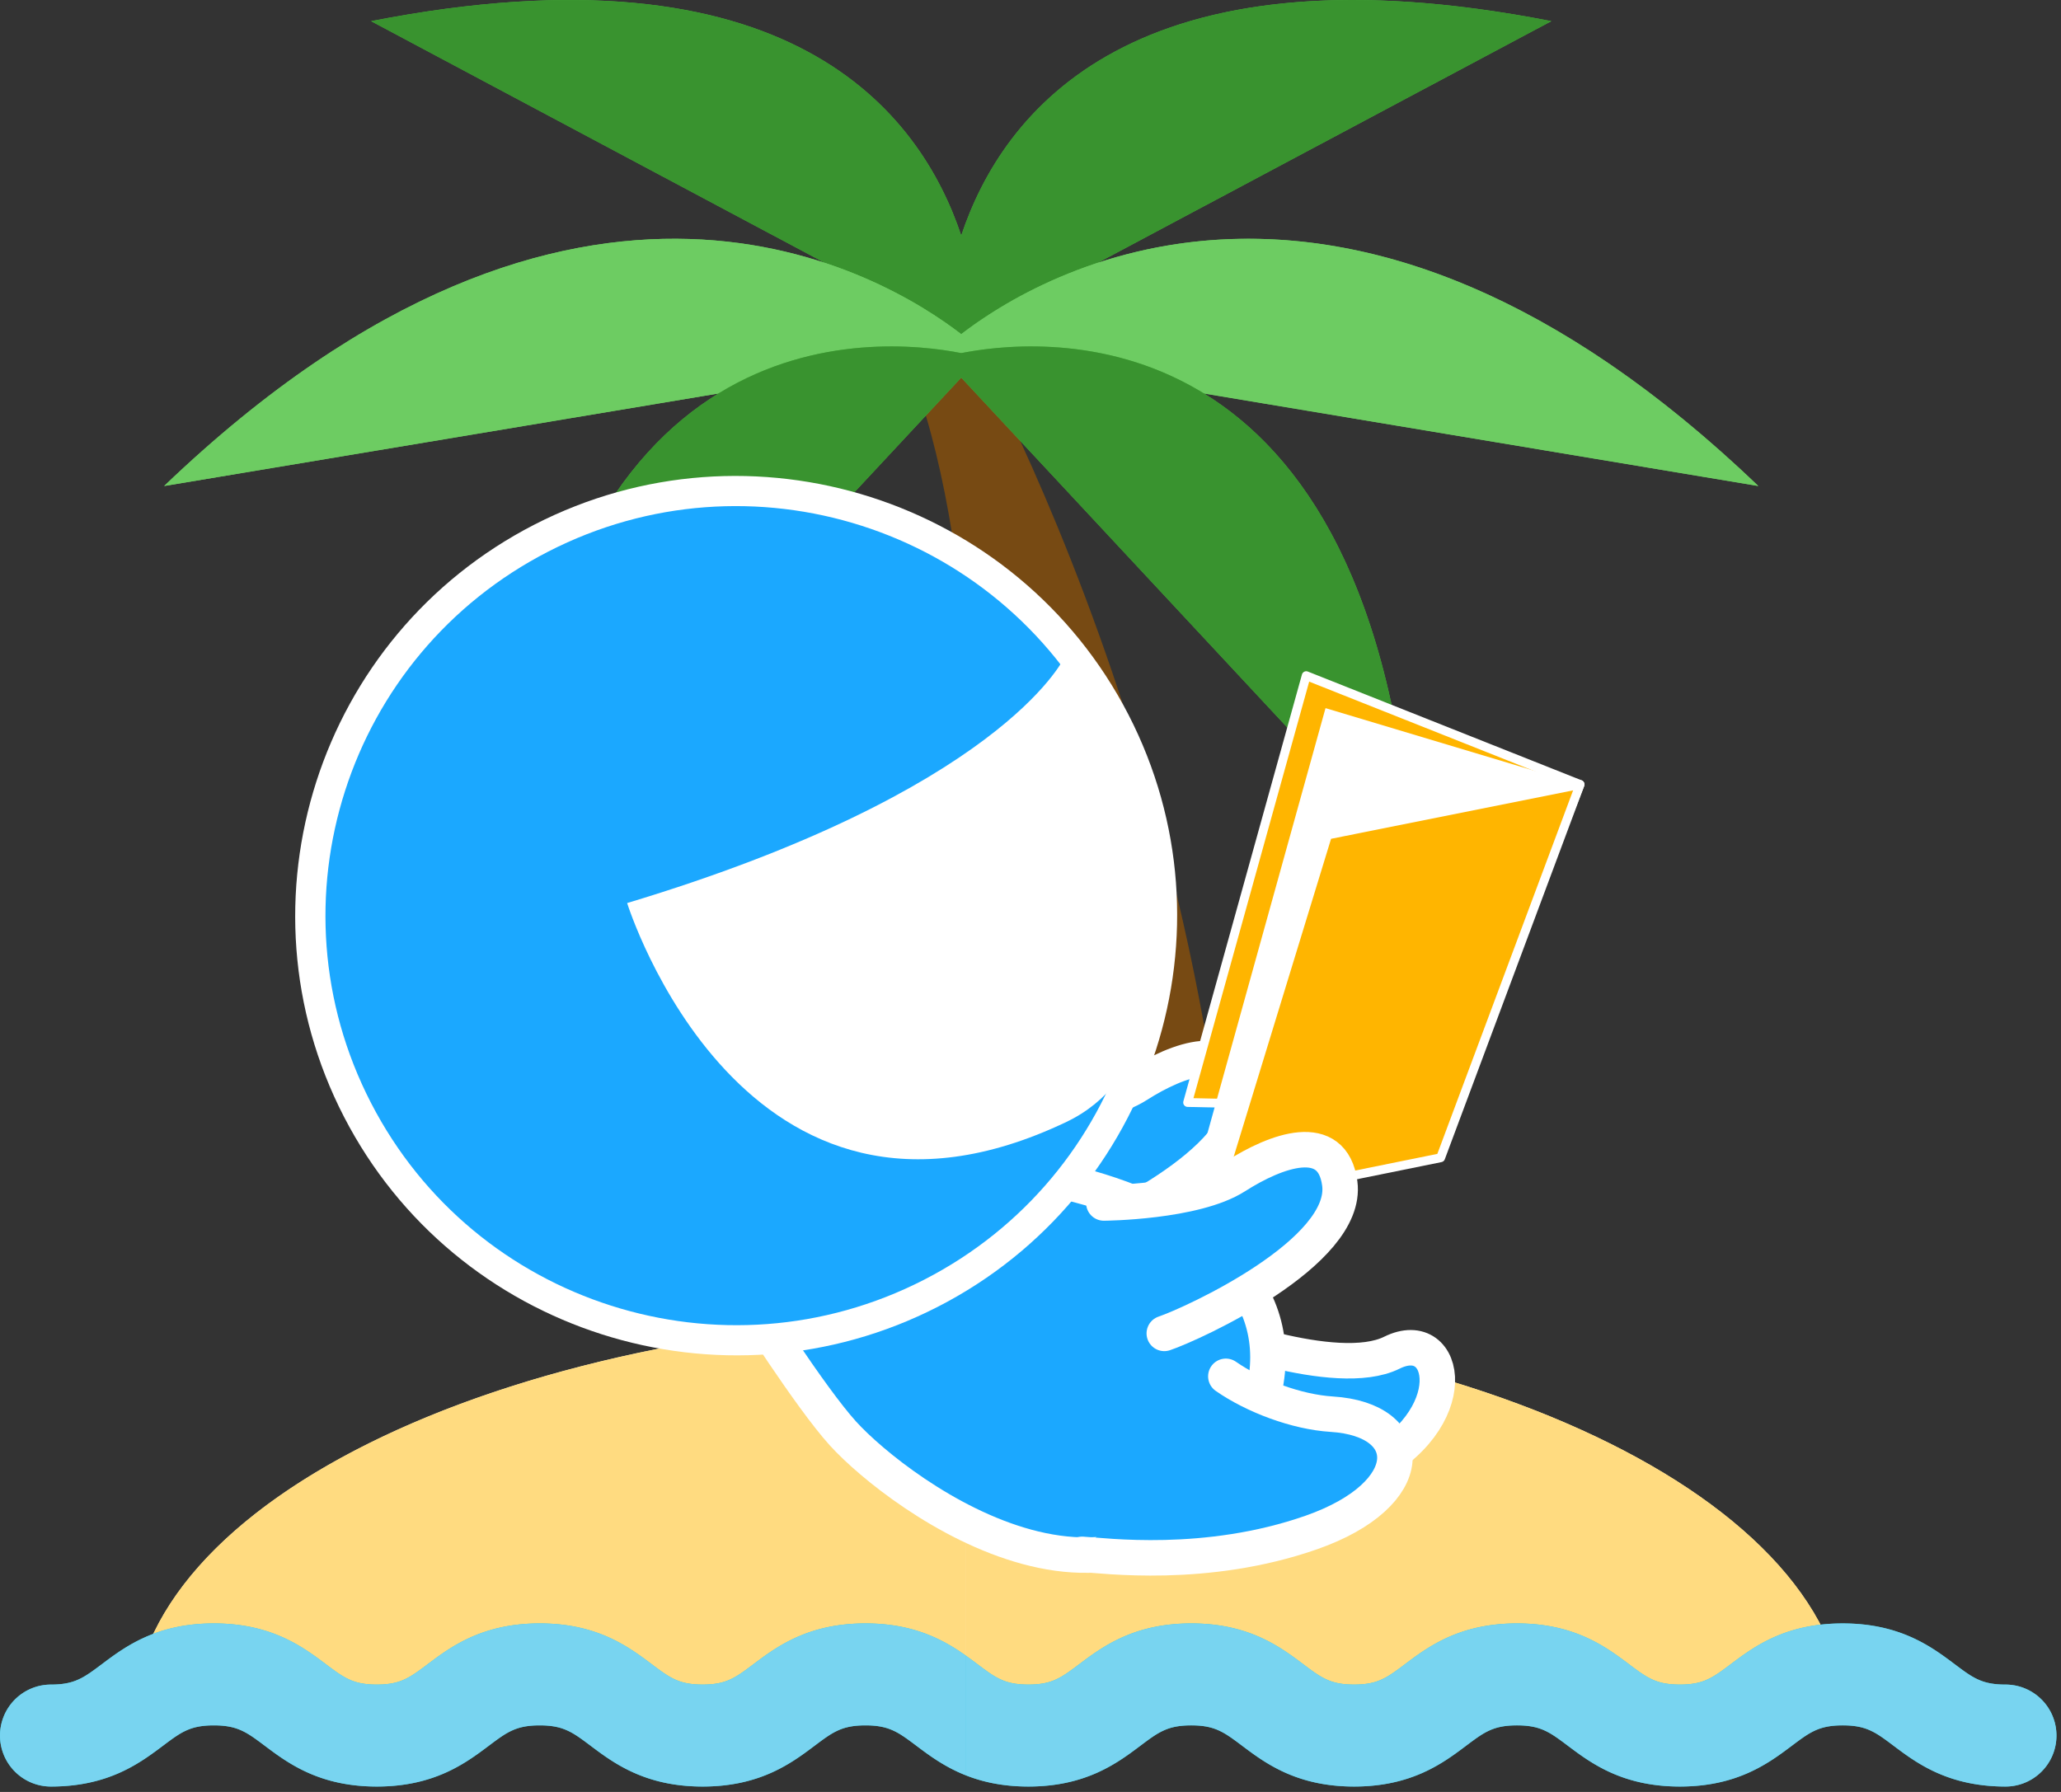 <svg xmlns="http://www.w3.org/2000/svg" width="184" height="160" viewBox="0 0 184 160">
    <rect x="0" y="0" width="184" height="160" fill="#333333" stroke="none"/>
    <g fill="none" fill-rule="evenodd">
        <path fill="#774A13" d="M85.757 28.767s28.074 48.4 24.392 105.787H82.996S93.58 60.572 80.464 31.072l5.293-2.305z"/>
        <path fill="#4BB540" d="M138.501 1.888c-37.296-7.293-49.014 8.134-52.685 19.145C82.144 10.022 70.426-5.405 33.13 1.888l51.073 27.213c-.074 1.1-.052 1.747-.052 1.747l1.665-.888 1.665.888s.021-.645-.053-1.747L138.5 1.888z"/>
        <path fill="#39932F" d="M85.816 21.033C82.144 10.023 70.426-5.405 33.13 1.89l51.073 27.213c-.074 1.1-.052 1.746-.052 1.746l1.665-.887.378.2V19.966c-.135.36-.261.716-.378 1.068M138.501 1.888c-36.104-7.06-48.238 7.17-52.307 18.076v10.198l1.287.685s.021-.645-.053-1.747L138.5 1.888z"/>
        <path fill="#FFEDB5" d="M11.818 153.881c0-20.025 34.249-36.26 76.497-36.26 42.249 0 76.498 16.235 76.498 36.26H11.818z"/>
        <path fill="#FFDB80" d="M88.314 117.62c-.712 0-1.414.016-2.12.025v36.235h78.618c0-20.025-34.25-36.26-76.498-36.26"/>
        <path fill="#FFDB80" d="M11.818 153.881h74.376v-36.235c-41.265.534-74.376 16.546-74.376 36.235"/>
        <path fill="#6DCC62" d="M156.977 43.395C119.96 7.93 92.653 24.565 85.816 29.838 78.978 24.565 51.673 7.93 14.654 43.395l71.162-11.879 71.161 11.879z"/>
        <path fill="#6DCC62" d="M85.816 29.838C78.978 24.565 51.673 7.93 14.654 43.395l71.162-11.879.378.063v-2.028c-.132.1-.26.195-.378.287M86.194 29.55v2.03l70.783 11.815C120.605 8.549 93.611 24 86.194 29.55"/>
        <path fill="#4BB540" d="M126.15 77.005C122.72 27.399 93.198 30.07 85.817 31.53c-7.381-1.46-36.904-4.131-40.335 45.475l40.335-43.29 40.335 43.29z"/>
        <path fill="#39932F" d="M85.816 31.529c-7.381-1.459-36.904-4.131-40.335 45.475l40.335-43.289.378.406v-2.664l-.378.072M86.194 31.457v2.665l39.957 42.883c-3.377-48.8-32-47.009-39.957-45.548"/>
        <path fill="#38C6D9" d="M179.05 159.518c-5.148 0-7.95-2.105-9.996-3.641-1.612-1.212-2.422-1.82-4.541-1.82-2.12 0-2.93.608-4.544 1.82-2.045 1.537-4.846 3.641-9.996 3.641s-7.951-2.104-9.998-3.641c-1.613-1.212-2.424-1.82-4.544-1.82-2.12 0-2.93.608-4.543 1.82-2.045 1.537-4.846 3.641-9.996 3.641s-7.952-2.104-9.997-3.641c-1.613-1.212-2.423-1.82-4.544-1.82-2.12 0-2.93.608-4.544 1.82-2.046 1.537-4.847 3.641-9.997 3.641-5.15 0-7.952-2.104-9.999-3.641-1.613-1.212-2.424-1.82-4.544-1.82-2.12 0-2.93.608-4.544 1.82-2.045 1.537-4.846 3.641-9.996 3.641s-7.952-2.104-9.999-3.641c-1.613-1.211-2.424-1.82-4.545-1.82-2.122 0-2.933.608-4.546 1.82-2.046 1.537-4.848 3.641-9.999 3.641-5.151 0-7.953-2.104-9.999-3.641-1.614-1.211-2.425-1.82-4.547-1.82s-2.933.608-4.548 1.821c-2.046 1.537-4.848 3.64-10 3.64A4.548 4.548 0 0 1 0 154.967a4.547 4.547 0 0 1 4.545-4.552c2.122 0 2.933-.61 4.547-1.822 2.047-1.537 4.848-3.64 10-3.64 5.15 0 7.952 2.104 9.998 3.64 1.615 1.212 2.426 1.822 4.548 1.822s2.932-.609 4.545-1.82c2.047-1.538 4.848-3.642 10-3.642 5.15 0 7.952 2.104 9.998 3.641 1.614 1.212 2.425 1.82 4.546 1.82 2.119 0 2.929-.608 4.542-1.82 2.045-1.537 4.846-3.641 9.997-3.641 5.15 0 7.951 2.104 9.997 3.641 1.614 1.212 2.425 1.82 4.546 1.82 2.12 0 2.93-.608 4.543-1.82 2.046-1.537 4.847-3.641 9.998-3.641 5.15 0 7.951 2.104 9.997 3.641 1.613 1.212 2.423 1.82 4.543 1.82s2.93-.608 4.544-1.82c2.045-1.537 4.846-3.641 9.996-3.641s7.951 2.104 9.997 3.641c1.614 1.212 2.425 1.82 4.545 1.82s2.93-.608 4.543-1.82c2.045-1.537 4.846-3.641 9.996-3.641s7.951 2.105 9.997 3.642c1.612 1.211 2.422 1.82 4.54 1.82a4.548 4.548 0 0 1 4.546 4.551 4.547 4.547 0 0 1-4.544 4.552"/>
        <path fill="#78D4F0" d="M77.267 144.953c-5.15 0-7.951 2.105-9.996 3.642-1.614 1.212-2.423 1.82-4.543 1.82-2.121 0-2.932-.609-4.545-1.82-2.046-1.537-4.848-3.642-9.999-3.642-5.151 0-7.953 2.105-9.999 3.642-1.613 1.212-2.424 1.82-4.545 1.82-2.122 0-2.933-.609-4.548-1.821-2.046-1.537-4.848-3.64-9.999-3.64-5.151 0-7.953 2.104-9.999 3.64-1.615 1.212-2.426 1.821-4.548 1.821a4.548 4.548 0 0 0-4.544 4.552 4.547 4.547 0 0 0 4.544 4.552c5.152 0 7.954-2.105 10-3.64 1.614-1.213 2.425-1.822 4.547-1.822s2.933.609 4.548 1.82c2.046 1.537 4.847 3.642 9.999 3.642 5.15 0 7.952-2.105 9.999-3.642 1.613-1.21 2.424-1.82 4.546-1.82 2.121 0 2.932.609 4.545 1.82 2.046 1.537 4.848 3.642 9.999 3.642 5.15 0 7.95-2.105 9.996-3.642 1.613-1.212 2.423-1.82 4.543-1.82s2.932.608 4.545 1.82c1.136.854 2.507 1.881 4.382 2.626v-10.695c-1.955-1.382-4.618-2.855-8.928-2.855"/>
        <path fill="#78D4F0" d="M179.05 150.415c-2.118 0-2.928-.608-4.54-1.82-2.047-1.536-4.848-3.641-9.997-3.641-5.15 0-7.952 2.105-9.997 3.641-1.613 1.213-2.423 1.82-4.542 1.82-2.12 0-2.932-.607-4.545-1.82-2.046-1.537-4.847-3.641-9.998-3.641-5.15 0-7.95 2.104-9.996 3.641-1.613 1.213-2.423 1.82-4.543 1.82s-2.93-.607-4.544-1.82c-2.045-1.537-4.847-3.641-9.997-3.641-5.15 0-7.951 2.105-9.997 3.641-1.614 1.213-2.423 1.82-4.544 1.82-2.121 0-2.932-.608-4.545-1.82a47.29 47.29 0 0 0-1.071-.786v10.695c1.501.597 3.325 1.015 5.617 1.015 5.15 0 7.95-2.105 9.996-3.642 1.614-1.212 2.425-1.82 4.545-1.82s2.93.608 4.544 1.82c2.045 1.537 4.847 3.642 9.996 3.642 5.15 0 7.952-2.105 9.997-3.642 1.613-1.212 2.423-1.82 4.542-1.82 2.12 0 2.932.608 4.545 1.82 2.046 1.537 4.847 3.642 9.998 3.642 5.15 0 7.95-2.105 9.996-3.642 1.613-1.212 2.423-1.82 4.543-1.82s2.93.608 4.542 1.82c2.046 1.537 4.847 3.642 9.996 3.642a4.548 4.548 0 0 0 4.545-4.552 4.548 4.548 0 0 0-4.546-4.552"/>
        <g>
            <path fill="#1BA8FF" d="M95.18 110.911c2.488-.835 16.478-7.216 15.663-13.379-.634-4.82-5.66-2.976-9.306-.649-3.644 2.33-11.754 2.386-11.754 2.386"/>
            <path stroke="#FFF" stroke-linecap="round" stroke-linejoin="round" stroke-width="3.168" d="M95.18 110.911c2.488-.835 16.478-7.216 15.663-13.379-.634-4.82-5.66-2.976-9.306-.649-3.644 2.33-11.754 2.386-11.754 2.386"/>
            <path fill="#FFB500" d="M141.062 70.044l-24.446-9.713L106.03 98.44l23.722.506z"/>
            <path stroke="#FFF" stroke-linecap="round" stroke-linejoin="round" stroke-width=".792" d="M141.062 70.044l-24.446-9.713L106.03 98.44l23.722.506z"/>
            <path fill="#FFF" d="M141.062 70.044l-22.723-6.816-10.585 38.112 21.998-2.394z"/>
            <path fill="#FFF" d="M141.062 70.044l-22.59.016-10.718 34.853 21.998-5.967z"/>
            <path fill="#1BA8FF" d="M107.31 118.558s11.963 4.696 16.95 2.224c4.984-2.472 6.625 6.028-2.345 10.445-8.973 4.418-23.485 6.064-25.357 5.87"/>
            <path stroke="#FFF" stroke-linecap="round" stroke-linejoin="round" stroke-width="3.168" d="M107.31 118.558s11.963 4.696 16.95 2.224c4.984-2.472 6.625 6.028-2.345 10.445-8.973 4.418-23.485 6.064-25.357 5.87"/>
            <path fill="#1BA8FF" d="M66.872 116.154s5.463 8.611 8.368 11.821c5.037 5.567 26.667 21.57 36.43-.28 9.682-21.667-29.313-27.158-41.274-21.694"/>
            <path stroke="#FFF" stroke-linecap="round" stroke-linejoin="round" stroke-width="3.168" d="M66.872 116.154s5.463 8.611 8.368 11.821c5.037 5.567 26.667 21.57 36.43-.28 9.682-21.667-29.313-27.158-41.274-21.694"/>
            <path fill="#FFF" d="M83.74 116.673c-19.304 9.907-43.09 2.306-53.027-16.949-9.934-19.25-2.313-42.97 16.993-52.881 19.306-9.906 43.093-2.305 53.028 16.947 9.934 19.253 2.313 42.975-16.993 52.883"/>
            <path fill="#1BA8FF" d="M33.127 98.489c-9.267-17.957-2.18-40.002 15.822-49.24 18.002-9.24 40.106-2.176 49.372 15.78 9.264 17.953 2.181 40-15.821 49.238-18.003 9.239-40.109 2.175-49.373-15.778"/>
            <path fill="#FFF" d="M94.99 58.764c-.13.255-5.862 11.89-39 21.869 0 0 10.373 33.32 39.229 19.537 7.498-3.582 8.681-12.828 8.681-20.826-.376-3.508-1.29-8-2.763-11.412-2.023-4.682-2.644-5.884-6.146-9.168"/>
            <path fill="#FFB500" d="M118.524 74.555l22.538-4.511-12.446 33.33-20.17 4.09z"/>
            <path stroke="#FFF" stroke-linecap="round" stroke-linejoin="round" stroke-width=".792" d="M118.524 74.555l22.538-4.511-12.446 33.33-20.17 4.09z"/>
            <g>
                <path fill="#1BA8FF" d="M103.945 119.058c2.488-.837 16.477-7.218 15.666-13.38-.637-4.82-5.663-2.976-9.307-.648-3.646 2.327-11.756 2.384-11.756 2.384"/>
                <path stroke="#FFF" stroke-linecap="round" stroke-linejoin="round" stroke-width="3.168" d="M103.945 119.058c2.488-.837 16.477-7.218 15.666-13.38-.637-4.82-5.663-2.976-9.307-.648-3.646 2.327-11.756 2.384-11.756 2.384"/>
            </g>
            <g>
                <path fill="#1BA8FF" d="M109.44 122.891c2.53 1.763 6.316 3.185 9.452 3.38 7.706.478 7.897 7.148-1.792 10.553-9.438 3.315-18.608 2.058-20.488 1.963"/>
                <path stroke="#FFF" stroke-linecap="round" stroke-linejoin="round" stroke-width="3.168" d="M109.44 122.891c2.53 1.763 6.316 3.185 9.452 3.38 7.706.478 7.897 7.148-1.792 10.553-9.438 3.315-18.608 2.058-20.488 1.963"/>
            </g>
        </g>
    </g>
</svg>
